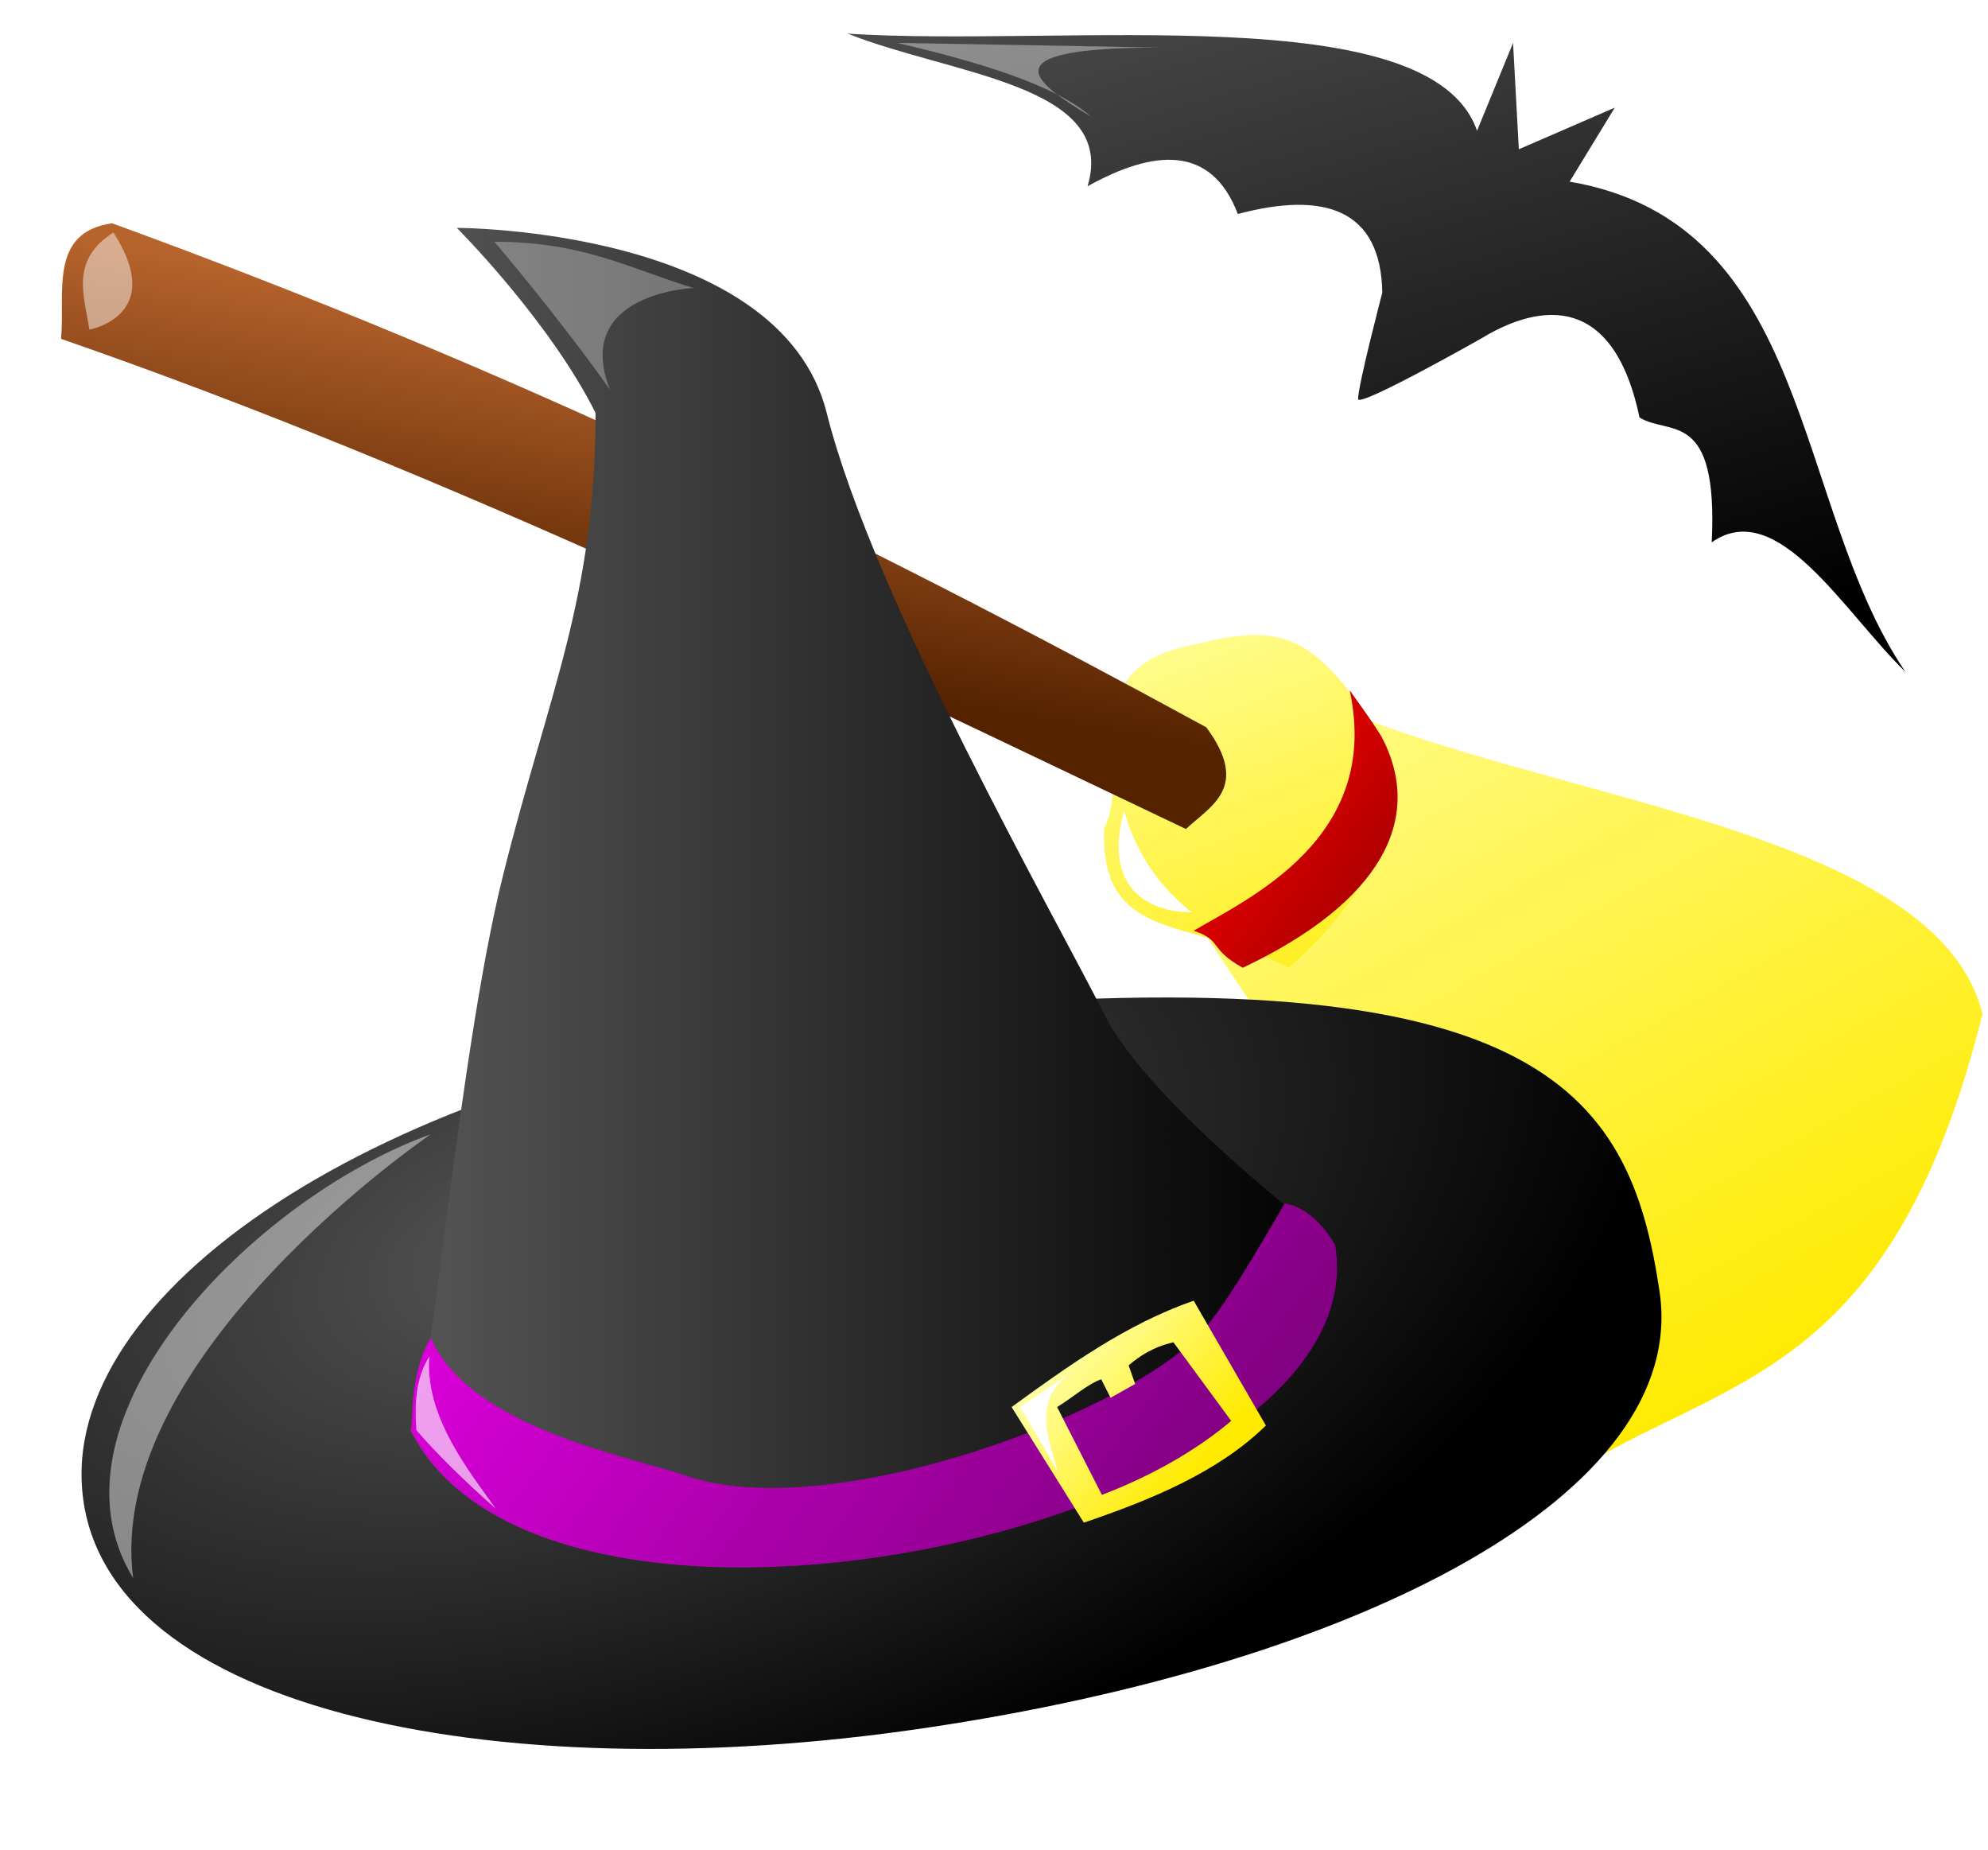 <?xml version="1.0" encoding="UTF-8" standalone="no"?>
<svg
    xmlns:rdf="http://www.w3.org/1999/02/22-rdf-syntax-ns#"
    xmlns="http://www.w3.org/2000/svg"
    xmlns:xlink="http://www.w3.org/1999/xlink"
    xmlns:cc="http://web.resource.org/cc/"
    xmlns:undefined="http://www.inkscape.org/namespaces/inkscape"
    xmlns:dc="http://purl.org/dc/elements/1.1/"
    xmlns:svg="http://www.w3.org/2000/svg"
    xmlns:inkscape="http://www.inkscape.org/namespaces/inkscape"
    xmlns:sodipodi="http://sodipodi.sourceforge.net/DTD/sodipodi-0.dtd"
    xmlns:ns1="http://sozi.baierouge.fr"
    viewBox="0 0 43 40"
  >
  <defs
    >
    <linearGradient
        id="imagebot_40"
      >
      <stop
          id="imagebot_58"
          stop-color="#555555"
          offset="0"
      />
      <stop
          id="imagebot_57"
          stop-color="#000000"
          offset="1"
      />
    </linearGradient
    >
    <linearGradient
        id="imagebot_46"
      >
      <stop
          id="imagebot_56"
          stop-color="#ffea00"
          offset="0"
      />
      <stop
          id="imagebot_55"
          stop-color="#ffffa4"
          offset="1"
      />
    </linearGradient
    >
    <radialGradient
        id="imagebot_28"
        cx="16.668"
        xlink:href="#imagebot_40"
        gradientUnits="userSpaceOnUse"
        cy="23.686"
        r="15.514"
        gradientTransform="matrix(.107 .869 -1.435 .219 48.858 7.805)"
    />
    <linearGradient
        id="imagebot_26"
        y2=".406"
        xlink:href="#imagebot_40"
        y1=".406"
        x2=".954"
    />
    <linearGradient
        id="imagebot_24"
        y2=".633"
        y1=".266"
        x1=".05"
      >
      <stop
          id="imagebot_60"
          stop-color="#d700d7"
          offset="0"
      />
      <stop
          id="imagebot_59"
          stop-color="#6e006e"
          offset="1"
      />
    </linearGradient
    >
    <linearGradient
        id="imagebot_22"
        y2=".234"
        xlink:href="#imagebot_46"
        y1=".678"
        x2=".196"
        x1=".79"
    />
    <filter
        id="imagebot_20"
        y="-.073"
        width="1.201"
        x="-.1"
        height="1.145"
      >
      <feGaussianBlur
          id="imagebot_51"
          stdDeviation="0.291"
      />
    </filter
    >
    <filter
        id="imagebot_18"
        y="-.183"
        width="1.265"
        x="-.133"
        height="1.366"
      >
      <feGaussianBlur
          id="imagebot_50"
          stdDeviation="0.238"
      />
    </filter
    >
    <filter
        id="imagebot_16"
        y="-.091"
        width="1.344"
        x="-.172"
        height="1.182"
      >
      <feGaussianBlur
          id="imagebot_49"
          stdDeviation="0.124"
      />
    </filter
    >
    <filter
        id="imagebot_14"
        y="-.096"
        width="1.391"
        x="-.195"
        height="1.192"
      >
      <feGaussianBlur
          id="imagebot_48"
          stdDeviation="0.084"
      />
    </filter
    >
    <linearGradient
        id="imagebot_30"
        y2=".232"
        y1=".712"
        x2=".646"
        x1=".487"
      >
      <stop
          id="imagebot_54"
          stop-color="#552200"
          offset="0"
      />
      <stop
          id="imagebot_53"
          stop-color="#b6632c"
          offset="1"
      />
    </linearGradient
    >
    <linearGradient
        id="imagebot_32"
        y2="-.21"
        xlink:href="#imagebot_46"
        y1="1.269"
        x2=".386"
        x1=".944"
    />
    <linearGradient
        id="imagebot_34"
        y2="-.32"
        xlink:href="#imagebot_46"
        y1=".82"
        x2=".176"
        x1=".824"
    />
    <linearGradient
        id="imagebot_12"
        y2=".495"
        y1=".832"
        x2=".412"
        x1=".811"
      >
      <stop
          id="imagebot_45"
          stop-color="#a20000"
          offset="0"
      />
      <stop
          id="imagebot_44"
          stop-color="#d40000"
          offset="1"
      />
    </linearGradient
    >
    <filter
        id="imagebot_10"
        y="-.273"
        width="2.075"
        x="-.537"
        height="1.546"
      >
      <feGaussianBlur
          id="imagebot_42"
          stdDeviation="0.239"
      />
    </filter
    >
    <filter
        id="imagebot_8"
        y="-.198"
        width="1.565"
        x="-.282"
        height="1.397"
      >
      <feGaussianBlur
          id="imagebot_41"
          stdDeviation="0.185"
      />
    </filter
    >
    <linearGradient
        id="imagebot_6"
        y2="1"
        xlink:href="#imagebot_40"
        y1="-.179"
        x2=".714"
        x1=".17"
    />
    <filter
        id="imagebot_4"
        y="-.341"
        width="1.19"
        x="-.095"
        height="1.682"
      >
      <feGaussianBlur
          id="imagebot_39"
          stdDeviation="0.226"
      />
    </filter
    >
  </defs
  >
  <g
      id="imagebot_2"
      label="Layer 1"
    >
    <path
        id="imagebot_33"
        d="m32.858 1023.7c4.776 2.1 13.142 2.7 14.142 6.7-2 8-5.63 7.8-9 10l-8-12 2.858-4.7z"
        transform="translate(-4.119 -4.072) matrix(1 0 0 1 0 -1004.4)"
        label="Layer 1"
        stroke-width="1px"
        fill="url(#imagebot_34)"
    />
    <path
        id="imagebot_31"
        d="m30 1022.4c-2.765 0.5-1.338 2.6-2 4-0.076 2.5 1.892 1.9 4 3 2.132-1.9 2.403-3.5 2-5-1.413-2.1-2.001-2.5-4-2z"
        transform="translate(-4.119 -4.072) matrix(1 0 0 1 0 -1004.4)"
        label="Layer 1"
        stroke-width="1px"
        fill="url(#imagebot_32)"
    />
    <path
        id="imagebot_29"
        d="m6.542 1013.3c8.784 3.2 15.961 6.7 23.669 10.9 0.959 1.3 0.092 1.7-0.441 2.2-7.978-3.8-15.968-7.7-24.33-10.6 0.09-1-0.27-2.3 1.102-2.5z"
        transform="translate(-4.119 -4.072) matrix(1 0 0 1 0 -1004.4)"
        label="Layer 1"
        stroke-width="1px"
        fill="url(#imagebot_30)"
    />
    <path
        id="imagebot_27"
        d="m37.868 31.989c0 4.418-6.808 7.011-15.368 7.011s-16.038-3.095-15.5-8c0.481-4.386 7.529-7.917 16.549-7.439 12.992 0.687 14.319 4.01 14.319 8.428z"
        fill-rule="evenodd"
        transform="translate(-4.119 -4.072) matrix(1.101 -.163 .147 .989 -6.38 6.538)"
        label="Layer 1"
        fill="url(#imagebot_28)"
    />
    <path
        id="imagebot_25"
        d="m13 1039.4c0.387-0.1 1-8 2-12s2-6 2-10c-1-2-3-4-3-4s7 0 8 4 5 11 6 13 5 5 5 5c1 6-17 10-20 4z"
        transform="translate(-4.119 -4.072) matrix(1 0 0 1 0 -1004.4)"
        label="Layer 1"
        stroke-width="1px"
        fill="url(#imagebot_26)"
    />
    <path
        id="imagebot_23"
        d="m31.906 1034.5c-0.649 1.1-1.328 2.3-1.906 2.9-1.875 1.8-8 4-11 3-1.076-0.4-4.707-1-5.562-3-0.488 0.8-0.37 1.9-0.438 2 3 6 21 2 20-4 0 0-0.413-0.8-1.094-0.9z"
        transform="translate(-4.119 -4.072) matrix(1 0 0 1 0 -1004.4)"
        label="Layer 1"
        stroke-width="1px"
        fill="url(#imagebot_24)"
    />
    <path
        id="imagebot_21"
        d="m29.938 1036.6c-1.441 0.5-2.703 1.4-3.938 2.3l1.562 2.5c1.473-0.5 2.916-1.1 3.938-2.1l-1.562-2.7zm-0.438 0.9l1.25 1.7c-0.593 0.5-1.496 1.1-2.797 1.6l-0.969-1.9c0.33-0.2 0.664-0.5 0.954-0.6l0.203 0.4 0.531-0.3-0.141-0.4c0.232-0.2 0.53-0.4 0.969-0.5z"
        transform="translate(-4.119 -4.072) matrix(1 0 0 1 0 -1004.4)"
        label="Layer 1"
        stroke-width="1px"
        fill="url(#imagebot_22)"
    />
    <path
        id="imagebot_19"
        d="m13.438 1033s-7.066 4.8-6.438 9.6c-2.087-3.4 2.562-8.2 6.438-9.6z"
        fill-opacity=".446"
        transform="translate(-4.119 -4.072) matrix(1 0 0 1 0 -1004.4)"
        filter="url(#imagebot_20)"
        label="Layer 1"
        stroke-width="1px"
        fill="#ffffff"
    />
    <path
        id="imagebot_17"
        d="m14.812 1013.7c1.953 0 2.965 0.6 4.313 1 0 0-2.632 0.1-1.813 2.2-1.129-1.6-2.5-3.2-2.5-3.2z"
        fill-opacity=".299"
        transform="translate(-4.119 -4.072) matrix(1 0 0 1 0 -1004.4)"
        filter="url(#imagebot_18)"
        label="Layer 1"
        stroke-width="1px"
        fill="#ffffff"
    />
    <path
        id="imagebot_15"
        d="m13.406 1037.8c-0.178 0.3-0.348 0.7-0.281 1.6 0.43 0.5 1.04 1.1 1.719 1.7-0.568-0.8-1.544-2-1.438-3.3z"
        fill-opacity=".621"
        transform="translate(-4.119 -4.072) matrix(1 0 0 1 0 -1004.4)"
        filter="url(#imagebot_16)"
        label="Layer 1"
        stroke-width="1px"
        fill="#ffffff"
    />
    <path
        id="imagebot_13"
        d="m27.219 1038.2l-1.031 0.7 0.812 1.4c-0.23-0.8-0.521-1.5 0.219-2.1z"
        transform="translate(-4.119 -4.072) matrix(1 0 0 1 0 -1004.4)"
        filter="url(#imagebot_14)"
        label="Layer 1"
        stroke-width="1px"
        fill="#ffffff"
    />
    <path
        id="imagebot_11"
        d="m33.312 1023.4c0.696 3.2-2.195 4.5-3.374 5.2 0.618 0.2 0.33 0.4 1.062 0.8 2.959-1.4 3.95-3.2 3-5-0.25-0.4-0.476-0.7-0.688-1z"
        transform="translate(-4.119 -4.072) matrix(1 0 0 1 0 -1004.4)"
        label="Layer 1"
        stroke-width="1px"
        fill="url(#imagebot_12)"
    />
    <path
        id="imagebot_9"
        d="m6.572 1013.5c-0.953 0.6-0.622 1.4-0.52 2.1 0 0 1.682-0.3 0.52-2.1z"
        fill-opacity=".473"
        transform="translate(-4.119 -4.072) matrix(1 0 0 1 0 -1004.4)"
        filter="url(#imagebot_10)"
        label="Layer 1"
        stroke-width="1px"
        fill="#ffffff"
    />
    <path
        id="imagebot_7"
        d="m28.432 1026c0.314 1.1 0.867 1.7 1.455 2.2-0.004 0-2.077 0.1-1.455-2.2z"
        transform="translate(-4.119 -4.072) matrix(1 0 0 1 0 -1004.4)"
        filter="url(#imagebot_8)"
        label="Layer 1"
        stroke-width="1px"
        fill="#ffffff"
    />
    <path
        id="imagebot_5"
        d="m22.456 1009.2c4.689 0.3 12.61-0.8 13.611 2.1l0.779-1.9 0.125 2.3 2.075-0.9-0.976 1.6c5.275 0.9 4.815 7 7.261 10.6-1.333-1.3-2.766-3.8-4.188-2.8 0.144-2.9-0.922-2.3-1.562-2.7-0.65-3.1-2.619-2.2-3.438-1.7 0 0-2.649 1.5-2.649 1.3 0-0.3 0.524-2.3 0.524-2.3-0.031-1.8-1.244-2.2-3.125-1.7-0.573-1.5-1.809-1.4-3.25-0.6 0.656-2.2-2.928-2.4-5.187-3.3z"
        transform="translate(-4.119 -4.072) matrix(1 0 0 1 0 -1004.4)"
        label="Layer 1"
        stroke-width="1px"
        fill="url(#imagebot_6)"
    />
    <path
        id="imagebot_3"
        d="m29.228 1009.5l-5.701-0.1c1.713 0.4 3.406 0.9 4.198 1.6-1.152-0.7-2.397-1.5 1.503-1.5z"
        fill-opacity=".379"
        transform="translate(-4.119 -4.072) matrix(1 0 0 1 0 -1004.4)"
        label="Layer 1"
        filter="url(#imagebot_4)"
        stroke-width="1px"
        fill="#ffffff"
    />
    <title
      >Layer 1</title
    >
  </g
  >
</svg
>
